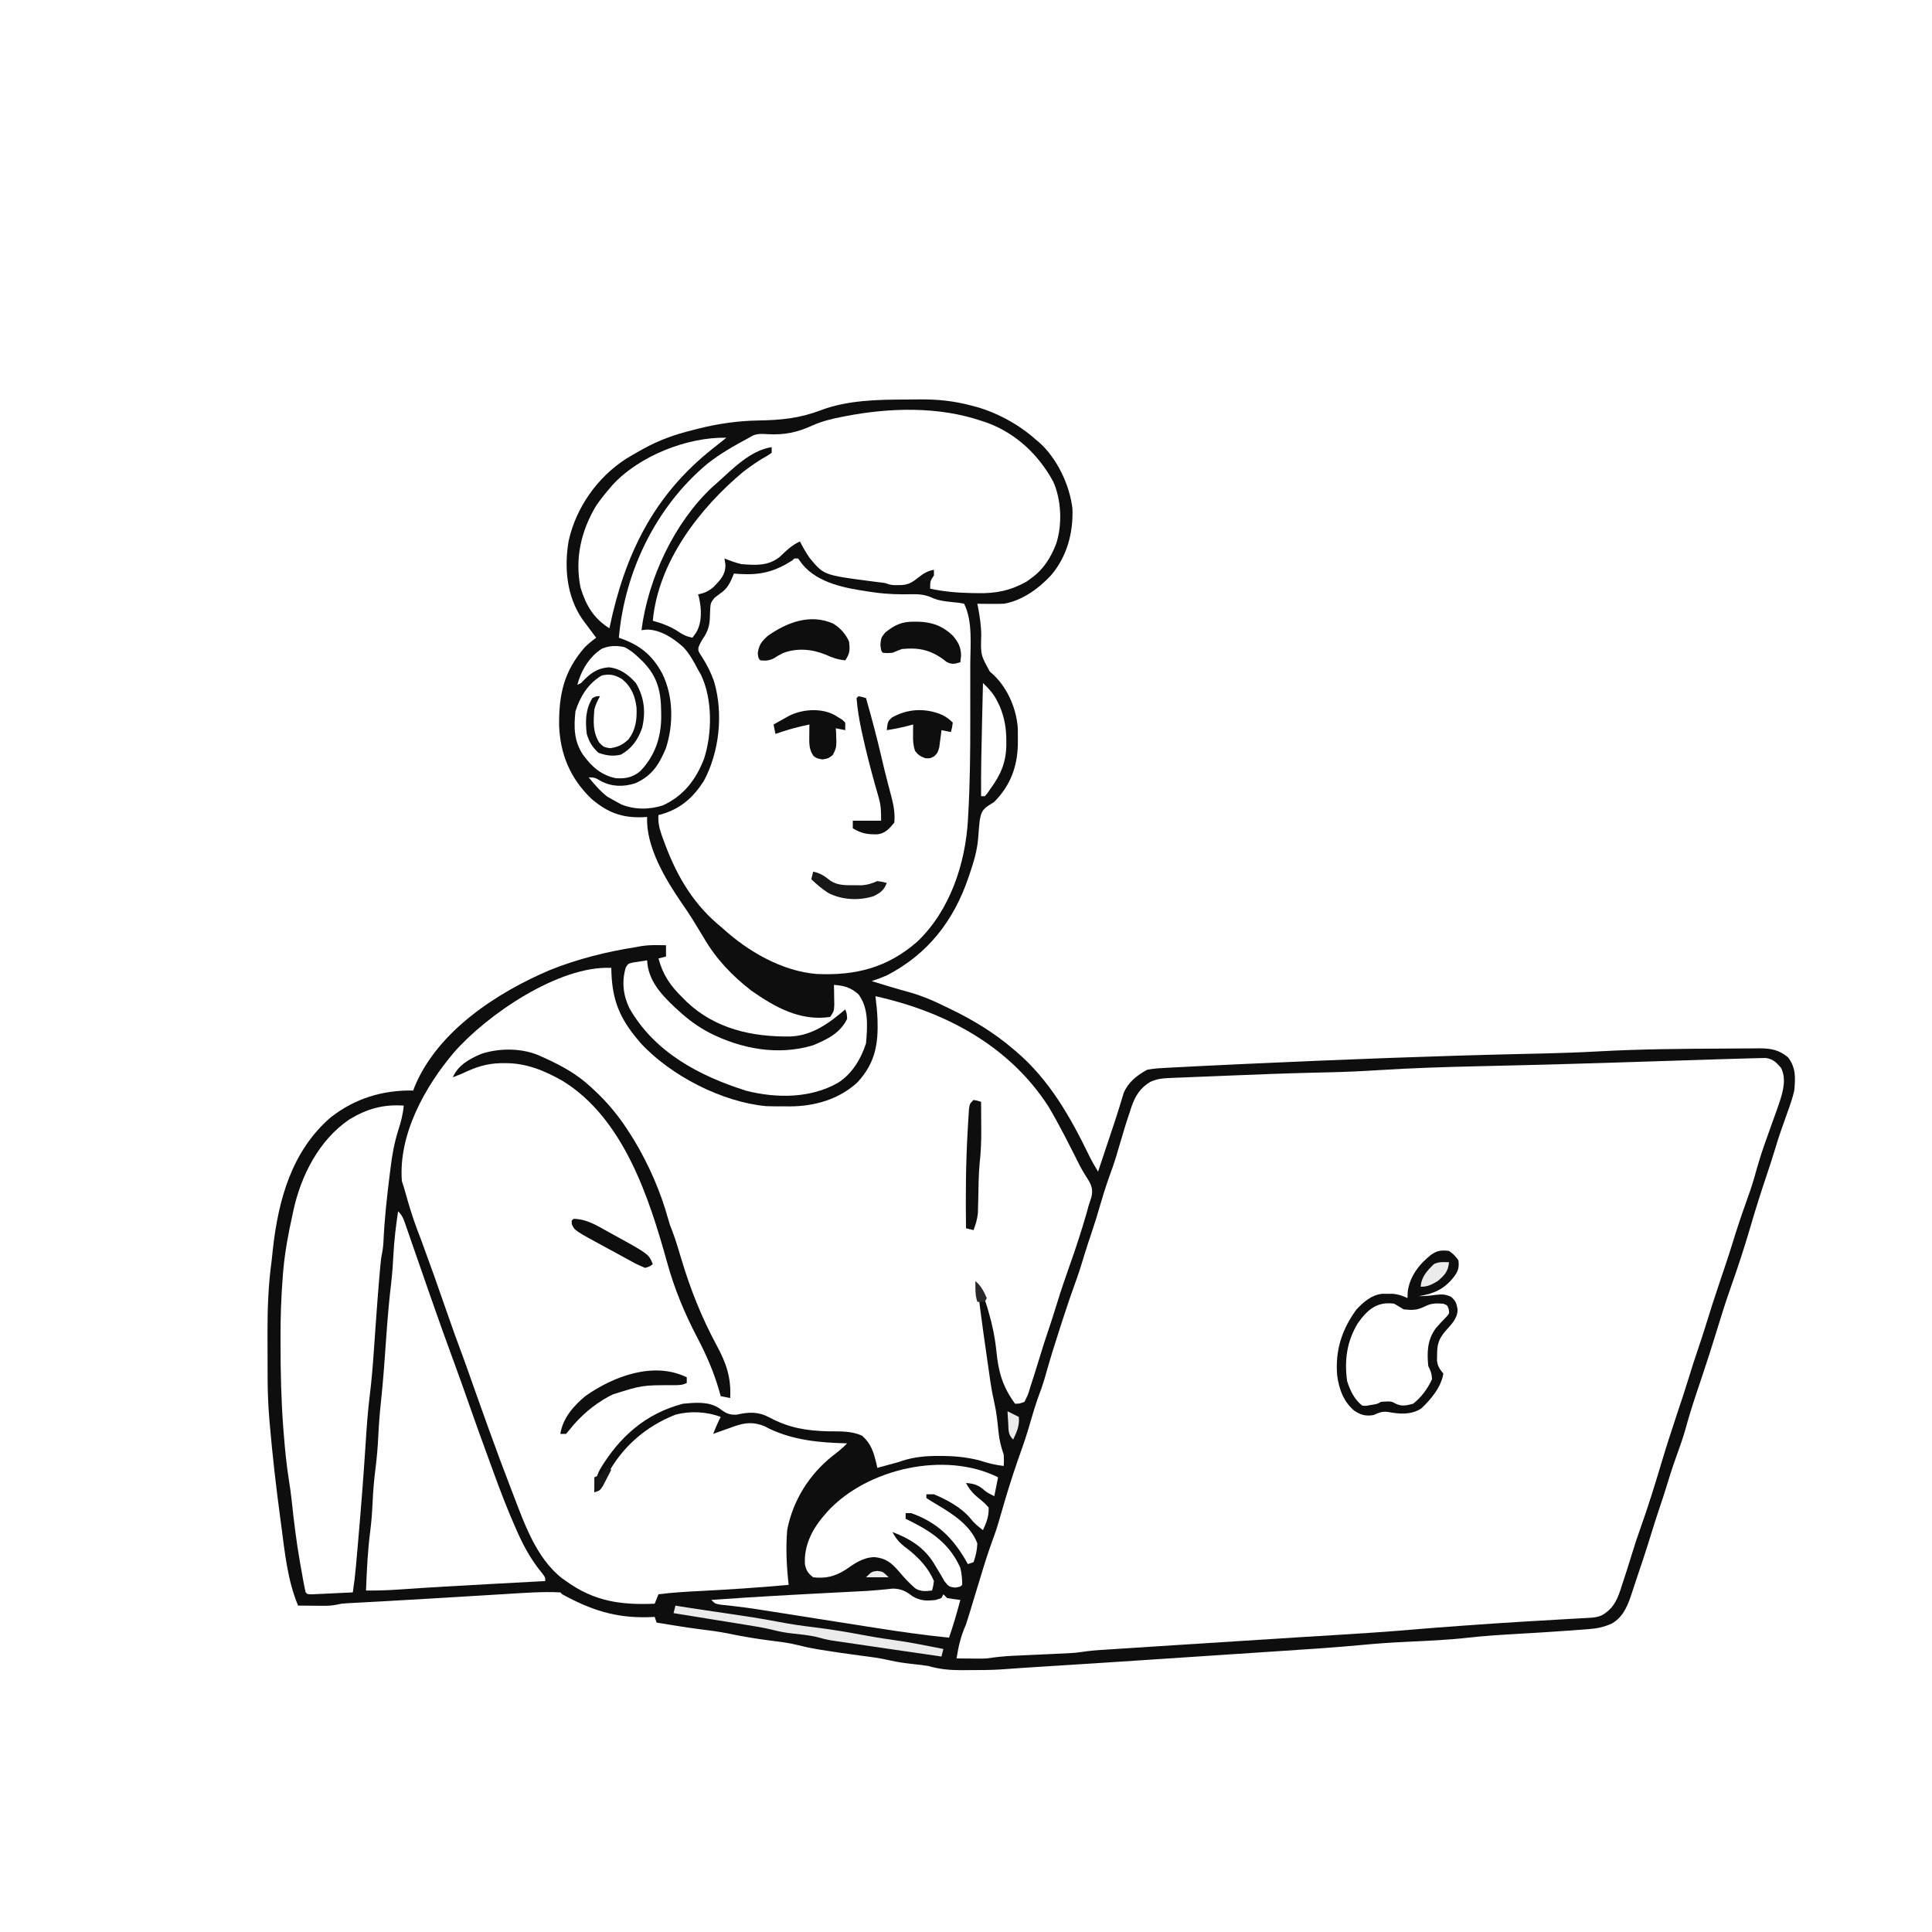 <svg version="1.1" xmlns="http://www.w3.org/2000/svg" width="1024" height="1024">
<rect width="100%" height="100%" fill="#808080" stroke="none"/>
<path d="M0 0 C337.92 0 675.84 0 1024 0 C1024 337.92 1024 675.84 1024 1024 C686.08 1024 348.16 1024 0 1024 C0 686.08 0 348.16 0 0 Z " fill="#FEFEFE" transform="translate(0,0)"/>
<path d="M0 0 C2.365 -0.01 4.73 -0.041 7.095 -0.072 C16.706 -0.138 25.302 0.739 34.634 3.24 C35.439 3.453 36.244 3.666 37.074 3.885 C48.393 7.062 59.938 13.414 68.634 21.24 C69.232 21.735 69.83 22.23 70.446 22.74 C79.906 31.186 86.607 45.342 88.044 57.795 C88.562 70.569 85.113 83.406 76.634 93.24 C70.157 100.207 61.238 106.666 51.634 108.24 C49.218 108.309 46.8 108.325 44.384 108.303 C43.121 108.294 41.857 108.285 40.556 108.275 C39.109 108.258 39.109 108.258 37.634 108.24 C37.767 108.886 37.899 109.532 38.036 110.197 C38.962 115.139 39.687 119.919 39.708 124.951 C39.398 135.393 39.398 135.393 44.259 144.178 C44.977 144.826 45.695 145.475 46.435 146.143 C53.841 153.207 58.518 164.313 59.103 174.475 C59.137 176.313 59.146 178.152 59.134 179.99 C59.128 180.956 59.122 181.922 59.116 182.917 C58.82 194.82 55.103 204.609 46.634 213.24 C45.367 214.059 44.096 214.872 42.821 215.678 C39.896 218.012 39.614 219.342 38.892 223.119 C38.548 226.266 38.317 229.42 38.075 232.576 C37.546 239.093 35.734 245.069 33.634 251.24 C33.417 251.887 33.2 252.534 32.977 253.201 C25.18 276.214 11.463 293.946 -10.366 305.24 C-13.017 306.391 -15.617 307.341 -18.366 308.24 C-11.683 310.327 -4.999 312.346 1.759 314.178 C8.064 315.976 13.77 318.331 19.634 321.24 C20.917 321.858 22.201 322.475 23.485 323.092 C35.512 328.922 46.44 335.528 56.634 344.24 C57.137 344.664 57.64 345.088 58.158 345.524 C75.8 360.52 86.952 380.227 96.942 400.85 C98.388 403.748 99.95 406.477 101.634 409.24 C101.911 408.41 102.187 407.58 102.472 406.724 C104.195 401.557 105.917 396.39 107.64 391.223 C107.965 390.245 107.965 390.245 108.297 389.248 C108.739 387.922 109.184 386.598 109.63 385.274 C110.769 381.886 111.87 378.493 112.906 375.073 C113.115 374.399 113.325 373.724 113.541 373.03 C114.117 371.173 114.678 369.311 115.239 367.449 C117.724 361.733 122.235 358.188 127.634 355.24 C130.444 354.739 132.923 354.455 135.747 354.334 C136.582 354.284 137.417 354.234 138.277 354.182 C141.166 354.016 144.056 353.878 146.946 353.74 C149.095 353.626 151.244 353.511 153.392 353.395 C160.672 353.014 167.954 352.677 175.236 352.349 C177.753 352.235 180.271 352.12 182.788 352.005 C230.986 349.804 279.187 347.926 327.424 346.836 C330.365 346.769 333.306 346.702 336.247 346.635 C336.943 346.619 337.639 346.603 338.356 346.587 C348.018 346.364 357.66 346.002 367.309 345.47 C389.253 344.265 411.286 344.116 433.257 344.009 C435.499 343.997 437.74 343.979 439.982 343.957 C443.137 343.927 446.291 343.917 449.446 343.912 C450.388 343.9 451.331 343.888 452.301 343.875 C458.275 343.895 462.572 344.684 467.313 348.643 C471.566 354.104 471.26 359.562 470.634 366.24 C469.69 370.343 468.338 374.231 466.884 378.178 C466.141 380.293 465.398 382.409 464.657 384.525 C464.302 385.521 463.948 386.516 463.582 387.542 C462.469 390.708 461.468 393.899 460.509 397.115 C458.979 402.191 457.322 407.216 455.634 412.24 C452.706 420.967 449.943 429.733 447.372 438.572 C444.187 449.454 440.66 460.177 436.881 470.868 C434.272 478.272 431.906 485.727 429.634 493.24 C428.726 496.181 427.807 499.117 426.884 502.053 C426.638 502.835 426.392 503.617 426.138 504.423 C423.674 512.204 421.062 519.935 418.459 527.671 C416.33 534.039 414.406 540.415 412.626 546.889 C411.215 551.656 409.529 556.314 407.846 560.991 C405.949 566.284 404.248 571.613 402.63 576.998 C401.523 580.599 400.337 584.171 399.134 587.74 C397.611 592.263 396.14 596.796 394.759 601.365 C392.169 609.885 389.309 618.317 386.464 626.755 C385.911 628.411 385.366 630.07 384.831 631.731 C382.641 638.49 380.464 644.872 374.071 648.678 C369.847 650.598 366.32 651.352 361.716 651.705 C360.725 651.782 359.735 651.858 358.714 651.938 C357.636 652.017 356.557 652.096 355.446 652.178 C353.747 652.306 353.747 652.306 352.014 652.438 C341.882 653.187 331.742 653.779 321.599 654.365 C313.673 654.826 305.775 655.349 297.884 656.24 C286.86 657.481 275.781 657.935 264.705 658.455 C256.763 658.839 248.862 659.377 240.947 660.145 C227.381 661.414 213.791 662.301 200.197 663.195 C196.572 663.433 192.948 663.675 189.323 663.916 C183.233 664.322 177.144 664.725 171.054 665.126 C163.345 665.635 155.636 666.147 147.928 666.659 C141.175 667.108 134.423 667.556 127.67 668.004 C126.252 668.098 124.833 668.192 123.414 668.286 C106.485 669.409 89.554 670.508 72.619 671.548 C65.265 672.002 57.915 672.497 50.567 673.04 C44.798 673.434 39.04 673.425 33.259 673.428 C32.054 673.44 30.848 673.452 29.606 673.465 C23.192 673.475 17.782 673.013 11.634 671.24 C8.993 670.81 6.359 670.533 3.696 670.24 C-0.525 669.774 -4.583 669.232 -8.718 668.268 C-13.71 667.112 -18.724 666.448 -23.804 665.803 C-30.967 664.858 -38.113 663.857 -45.241 662.678 C-45.947 662.563 -46.653 662.448 -47.38 662.33 C-50.718 661.768 -53.931 661.094 -57.214 660.24 C-62.061 658.99 -66.968 658.418 -71.929 657.803 C-79.668 656.8 -87.241 655.535 -94.878 653.924 C-99.658 652.987 -104.46 652.385 -109.292 651.779 C-117.01 650.791 -124.686 649.48 -132.366 648.24 C-132.696 647.25 -133.026 646.26 -133.366 645.24 C-134.575 645.287 -135.784 645.333 -137.03 645.381 C-154.25 645.847 -167.394 641.47 -182.366 633.24 C-182.696 632.91 -183.026 632.58 -183.366 632.24 C-192.657 631.756 -202.008 632.47 -211.28 633.045 C-212.692 633.13 -214.105 633.214 -215.517 633.298 C-219.244 633.52 -222.97 633.747 -226.697 633.975 C-230.541 634.21 -234.385 634.44 -238.23 634.671 C-239.762 634.763 -241.294 634.855 -242.826 634.947 C-243.579 634.992 -244.332 635.038 -245.107 635.084 C-247.367 635.22 -249.627 635.357 -251.888 635.493 C-260.073 635.987 -268.26 636.468 -276.448 636.916 C-277.708 636.985 -277.708 636.985 -278.993 637.056 C-281.966 637.219 -284.94 637.382 -287.914 637.538 C-289.814 637.638 -291.713 637.742 -293.612 637.846 C-294.62 637.899 -295.627 637.952 -296.665 638.007 C-299.361 638.189 -299.361 638.189 -301.949 638.759 C-304.305 639.228 -306.396 639.355 -308.792 639.338 C-309.588 639.335 -310.384 639.331 -311.204 639.328 C-312.021 639.32 -312.837 639.311 -313.679 639.303 C-314.515 639.298 -315.351 639.294 -316.212 639.289 C-318.263 639.277 -320.315 639.259 -322.366 639.24 C-328.071 625.658 -329.434 610.726 -331.366 596.24 C-331.496 595.277 -331.626 594.315 -331.76 593.323 C-334.008 576.66 -335.927 559.993 -337.366 543.24 C-337.454 542.249 -337.542 541.257 -337.632 540.236 C-338.27 532.596 -338.526 525.019 -338.534 517.354 C-338.538 516.172 -338.541 514.99 -338.544 513.772 C-338.549 511.289 -338.552 508.806 -338.552 506.323 C-338.554 502.579 -338.572 498.837 -338.591 495.094 C-338.622 481.978 -338.165 469.23 -336.366 456.24 C-336.146 454.224 -335.932 452.207 -335.726 450.189 C-332.801 424.034 -325.713 398.314 -305.116 380.49 C-292.249 370.431 -277.59 365.956 -261.366 366.24 C-260.95 365.146 -260.95 365.146 -260.526 364.029 C-248.341 334.734 -216.904 314.237 -188.718 302.311 C-174.161 296.483 -158.835 292.663 -143.366 290.24 C-142.345 290.053 -141.324 289.866 -140.272 289.674 C-137.458 289.254 -134.833 289.139 -131.991 289.178 C-130.68 289.191 -130.68 289.191 -129.343 289.205 C-128.364 289.222 -128.364 289.222 -127.366 289.24 C-127.366 291.22 -127.366 293.2 -127.366 295.24 C-128.686 295.57 -130.006 295.9 -131.366 296.24 C-128.935 305.182 -124.97 310.824 -118.366 317.24 C-117.749 317.867 -117.131 318.493 -116.495 319.139 C-101.314 333.569 -81.707 337.898 -61.347 337.592 C-49.763 337.072 -40.879 330.537 -32.366 323.24 C-31.554 325.303 -31.554 325.303 -31.366 328.24 C-35.002 335.791 -41.839 339.098 -49.366 342.24 C-68.059 347.914 -87.719 344.16 -104.725 335.441 C-110.501 332.327 -115.536 328.694 -120.366 324.24 C-121.662 323.065 -121.662 323.065 -122.983 321.865 C-130.239 314.975 -136.914 307.64 -137.366 297.24 C-138.994 297.469 -140.619 297.724 -142.241 297.99 C-143.146 298.129 -144.051 298.269 -144.983 298.412 C-147.449 299.022 -147.449 299.022 -148.655 300.943 C-150.91 308.227 -150.109 315.616 -146.866 322.428 C-133.565 345.967 -109.568 358.623 -84.569 366.443 C-68.628 370.409 -50.849 370.403 -36.366 362.24 C-28.937 357.69 -23.961 349.452 -21.366 341.24 C-20.612 332.506 -19.804 322.593 -25.366 315.24 C-29.481 311.583 -32.928 310.675 -38.366 310.24 C-38.343 311.216 -38.32 312.192 -38.296 313.197 C-38.278 314.47 -38.26 315.742 -38.241 317.053 C-38.218 318.317 -38.195 319.582 -38.171 320.885 C-38.366 324.24 -38.366 324.24 -40.366 327.24 C-56.147 329.623 -69.59 322.089 -82.093 313.33 C-92.407 305.357 -100.823 296.513 -107.366 285.24 C-108.631 283.153 -109.902 281.07 -111.179 278.99 C-111.844 277.9 -112.509 276.809 -113.194 275.686 C-115.084 272.641 -117.099 269.695 -119.136 266.747 C-127.685 254.305 -138.147 236.781 -137.366 221.24 C-138.116 221.287 -138.867 221.333 -139.64 221.381 C-150.877 221.777 -158.437 218.849 -166.983 211.549 C-178.197 200.684 -183.492 187.938 -184.026 172.547 C-184.157 156.175 -181.434 143.883 -170.366 131.24 C-168.434 129.37 -166.548 127.822 -164.366 126.24 C-164.741 125.756 -165.116 125.271 -165.503 124.771 C-167.151 122.613 -168.764 120.433 -170.366 118.24 C-170.819 117.628 -171.271 117.016 -171.737 116.385 C-180.016 104.289 -181.379 89.181 -178.987 74.989 C-175.106 57.322 -163.742 41.2 -148.554 31.428 C-146.188 29.975 -143.79 28.593 -141.366 27.24 C-140.784 26.912 -140.203 26.583 -139.603 26.244 C-131.159 21.547 -122.73 18.525 -113.366 16.24 C-111.779 15.826 -111.779 15.826 -110.159 15.404 C-99.698 12.799 -89.194 11.282 -78.421 11.107 C-66.533 10.907 -56.642 9.981 -45.519 5.736 C-31.149 0.295 -15.171 0.037 0 0 Z " fill="#0E0E0F" transform="translate(480.366,211.76)"/>
<path d="M0 0 C1.072 -0.022 2.143 -0.043 3.247 -0.066 C4.14 -0.088 5.034 -0.11 5.954 -0.133 C9.938 0.306 11.65 2.171 14.247 5.119 C17.09 10.804 15.366 17.334 13.506 23.087 C12.215 26.865 10.865 30.619 9.497 34.369 C8.413 37.393 7.337 40.42 6.263 43.447 C6 44.186 5.736 44.925 5.465 45.686 C3.46 51.364 1.772 57.099 0.168 62.903 C-1.264 67.904 -2.999 72.786 -4.753 77.682 C-7.235 84.64 -9.543 91.62 -11.69 98.689 C-13.803 105.511 -16.118 112.268 -18.398 119.035 C-20.986 126.723 -23.488 134.429 -25.85 142.19 C-27.082 146.19 -28.408 150.155 -29.753 154.119 C-31.443 159.143 -33.098 164.169 -34.628 169.244 C-36.546 175.578 -38.649 181.846 -40.753 188.119 C-43.804 197.229 -46.738 206.357 -49.481 215.565 C-52.861 226.89 -56.368 238.129 -60.338 249.262 C-61.913 253.689 -63.406 258.116 -64.753 262.619 C-66.481 268.315 -68.298 273.976 -70.19 279.619 C-70.467 280.481 -70.743 281.343 -71.028 282.231 C-72.99 287.991 -75.178 292.048 -80.648 295.218 C-82.878 296.173 -84.534 296.44 -86.947 296.574 C-88.187 296.65 -88.187 296.65 -89.452 296.727 C-90.796 296.795 -90.796 296.795 -92.167 296.865 C-93.113 296.921 -94.059 296.977 -95.033 297.034 C-97.079 297.153 -99.124 297.269 -101.169 297.381 C-106.617 297.68 -112.064 298.008 -117.51 298.33 C-118.62 298.395 -119.73 298.46 -120.873 298.527 C-131.672 299.162 -142.463 299.904 -153.253 300.682 C-154.07 300.74 -154.887 300.798 -155.73 300.858 C-164.24 301.463 -172.745 302.112 -181.246 302.843 C-194.376 303.969 -207.513 304.843 -220.667 305.637 C-227.533 306.053 -234.399 306.479 -241.264 306.904 C-242.007 306.95 -242.749 306.996 -243.514 307.044 C-263.697 308.294 -283.876 309.593 -304.056 310.901 C-308.222 311.172 -312.389 311.44 -316.556 311.708 C-321.506 312.026 -326.457 312.346 -331.408 312.669 C-333.246 312.788 -335.085 312.907 -336.923 313.024 C-339.458 313.186 -341.993 313.352 -344.528 313.518 C-345.63 313.588 -345.63 313.588 -346.755 313.659 C-351.127 313.95 -355.419 314.481 -359.753 315.119 C-361.203 315.238 -362.655 315.335 -364.108 315.401 C-365.275 315.456 -365.275 315.456 -366.465 315.512 C-367.69 315.565 -367.69 315.565 -368.94 315.619 C-369.801 315.66 -370.663 315.701 -371.55 315.742 C-375.206 315.915 -378.863 316.079 -382.519 316.244 C-385.201 316.367 -387.883 316.493 -390.565 316.619 C-391.79 316.672 -391.79 316.672 -393.04 316.727 C-397.669 316.945 -402.164 317.436 -406.753 318.119 C-408.146 318.189 -409.541 318.229 -410.936 318.217 C-411.636 318.214 -412.335 318.211 -413.055 318.207 C-413.76 318.199 -414.464 318.19 -415.19 318.182 C-415.922 318.177 -416.653 318.173 -417.407 318.168 C-419.189 318.157 -420.971 318.139 -422.753 318.119 C-421.758 311.65 -420.442 306.118 -417.753 300.119 C-417.113 298.158 -416.498 296.188 -415.901 294.213 C-415.55 293.056 -415.198 291.9 -414.836 290.708 C-414.479 289.524 -414.121 288.339 -413.753 287.119 C-412.422 282.744 -411.087 278.369 -409.753 273.994 C-409.423 272.905 -409.093 271.816 -408.753 270.694 C-406.888 264.599 -404.868 258.602 -402.655 252.625 C-401.386 249.102 -400.334 245.534 -399.315 241.932 C-398.889 240.459 -398.462 238.986 -398.034 237.514 C-397.821 236.781 -397.609 236.049 -397.389 235.294 C-394.552 225.605 -391.409 216.055 -387.988 206.558 C-385.935 200.792 -384.191 194.963 -382.509 189.079 C-381.133 184.3 -379.533 179.659 -377.772 175.007 C-376.693 171.95 -375.806 168.88 -374.94 165.756 C-372.93 158.649 -370.732 151.612 -368.453 144.588 C-367.816 142.621 -367.183 140.654 -366.551 138.686 C-364.125 131.16 -361.571 123.697 -358.864 116.266 C-357.369 112.033 -356.074 107.749 -354.78 103.451 C-353.686 99.902 -352.508 96.387 -351.315 92.869 C-349.486 87.469 -347.828 82.037 -346.253 76.557 C-344.414 70.169 -342.289 63.944 -339.999 57.701 C-338.631 53.769 -337.459 49.808 -336.315 45.807 C-334.581 39.807 -332.757 33.847 -330.753 27.932 C-330.528 27.237 -330.303 26.543 -330.071 25.827 C-328.052 20.002 -325.452 15.704 -319.975 12.488 C-316.593 11.051 -314.162 10.669 -310.508 10.519 C-309.285 10.463 -308.063 10.406 -306.803 10.348 C-305.486 10.301 -304.168 10.254 -302.811 10.205 C-301.418 10.146 -300.025 10.086 -298.633 10.024 C-294.92 9.864 -291.206 9.722 -287.492 9.582 C-284.414 9.465 -281.337 9.336 -278.26 9.208 C-263.544 8.595 -248.827 8.034 -234.103 7.674 C-233.013 7.647 -233.013 7.647 -231.901 7.62 C-229.8 7.57 -227.698 7.524 -225.597 7.48 C-216.559 7.278 -207.556 6.857 -198.534 6.285 C-181.607 5.225 -164.692 4.66 -147.738 4.285 C-139.512 4.103 -131.287 3.897 -123.061 3.694 C-121.754 3.661 -121.754 3.661 -120.421 3.629 C-105.146 3.252 -89.873 2.803 -74.6 2.326 C-73.5 2.292 -72.4 2.258 -71.267 2.222 C-60.355 1.881 -49.444 1.535 -38.533 1.185 C-34.462 1.055 -30.391 0.926 -26.32 0.797 C-23.525 0.708 -20.73 0.617 -17.935 0.526 C-13.903 0.396 -9.871 0.278 -5.838 0.175 C-3.892 0.123 -1.946 0.062 0 0 Z " fill="#FEFEFE" transform="translate(929.753,560.881)"/>
<path d="M0 0 C0.026 0.955 0.052 1.91 0.078 2.895 C0.715 17.414 4.518 26.69 14 38 C14.799 38.953 14.799 38.953 15.613 39.926 C31.531 57.16 58.767 71.153 82.126 73.285 C85.277 73.399 88.41 73.41 91.562 73.375 C92.609 73.387 93.655 73.398 94.732 73.41 C107.723 73.362 120.668 69.684 130.406 60.727 C139.899 50.442 141.572 40.497 141.096 27.013 C140.904 22.979 140.509 19.005 140 15 C176.836 23.18 210.84 41.09 231.75 73.562 C237.807 83.732 243.063 94.408 248.396 104.971 C249.828 107.675 251.402 110.192 253.051 112.766 C254.868 116.001 255.239 117.863 254.473 121.504 C254.009 123.011 253.518 124.51 253 126 C252.598 127.445 252.201 128.892 251.809 130.34 C251.357 131.874 250.899 133.406 250.438 134.938 C250.185 135.779 249.933 136.62 249.672 137.487 C247.09 145.944 244.194 154.29 241.248 162.627 C238.977 169.069 236.876 175.541 234.893 182.078 C233.824 185.576 232.676 189.037 231.5 192.5 C229.946 197.104 228.461 201.721 227.062 206.375 C226.379 208.585 225.691 210.793 225 213 C224.777 213.727 224.554 214.453 224.324 215.202 C223.592 217.559 222.83 219.905 222.062 222.25 C221.834 223.002 221.605 223.754 221.369 224.529 C220.66 226.641 220.66 226.641 219 230 C216.309 230.984 216.309 230.984 214 231 C207.328 221.856 205.186 214.137 204.083 202.984 C203.348 195.899 202.001 189.274 200 182.438 C199.75 181.576 199.501 180.714 199.244 179.826 C197.874 175.304 196.27 171.168 194 167 C194.719 174.993 195.764 182.928 196.875 190.875 C197.052 192.147 197.229 193.419 197.412 194.729 C198.462 202.239 199.521 209.748 200.625 217.25 C200.736 218.016 200.846 218.781 200.96 219.57 C201.512 223.256 202.178 226.873 203.023 230.504 C204.19 235.591 204.709 240.682 205.211 245.869 C205.666 250.176 206.557 253.891 208 258 C208.125 261.375 208.125 261.375 208 264 C203.399 263.448 199.381 262.46 195 261 C187.998 259.244 181.267 258.645 174.062 258.688 C173.095 258.691 172.127 258.694 171.13 258.698 C164.308 258.802 158.432 259.682 152 262 C149.942 262.577 147.879 263.14 145.812 263.688 C144.891 263.939 143.969 264.19 143.02 264.449 C142.02 264.722 142.02 264.722 141 265 C140.841 264.276 140.683 263.551 140.52 262.805 C139.028 256.624 137.762 252.319 133 248 C127.23 245.302 121.173 245.715 114.938 245.625 C103.206 245.298 94.2 243.832 83.75 238.25 C77.804 235.108 72.881 235.343 66.438 236.812 C62.096 237.049 60.321 235.725 56.895 233.227 C51.454 229.704 44.19 230.411 38 231 C18.167 236.203 4.39 248.505 -5.938 265.688 C-8.154 269.807 -8.746 273.351 -9 278 C-5.943 275.192 -4.088 272.583 -2.25 268.875 C5.708 253.952 18.151 243.088 33.891 236.855 C41.62 234.729 50.508 235.146 58 238 C57.567 238.835 57.567 238.835 57.125 239.688 C55.959 242.085 54.979 244.521 54 247 C55.827 246.333 55.827 246.333 57.691 245.652 C59.315 245.08 60.939 244.508 62.562 243.938 C63.762 243.496 63.762 243.496 64.986 243.045 C70.996 240.96 75.443 240.5 81.492 243.051 C82.279 243.467 83.065 243.884 83.875 244.312 C96.925 250.455 110.759 251.667 125 252 C122.611 254.521 120.006 256.578 117.25 258.688 C104.843 268.609 96.384 282.08 93.25 297.75 C92.406 307.517 92.915 317.282 94 327 C78.141 328.476 62.282 329.49 46.378 330.302 C39.223 330.673 32.11 331.086 25 332 C24.34 333.65 23.68 335.3 23 337 C4.93 337.753 -9.063 335.781 -24 325 C-24.686 324.517 -25.372 324.033 -26.078 323.535 C-39.83 312.849 -46.213 294.18 -52.25 278.438 C-52.534 277.703 -52.819 276.968 -53.112 276.211 C-61.193 255.317 -68.639 234.182 -76.121 213.067 C-77.806 208.318 -79.52 203.583 -81.301 198.869 C-82.491 195.686 -83.616 192.48 -84.742 189.273 C-85.118 188.208 -85.118 188.208 -85.501 187.121 C-86.293 184.873 -87.084 182.624 -87.875 180.375 C-94.091 162.548 -94.091 162.548 -100.562 144.812 C-100.792 144.203 -101.021 143.593 -101.258 142.965 C-101.812 141.498 -102.37 140.032 -102.93 138.566 C-105.345 132.117 -107.326 125.604 -109.168 118.969 C-109.73 116.965 -110.342 114.974 -111 113 C-112.903 88.263 -98.721 62.84 -83.293 44.699 C-66.005 24.963 -27.84 -1.366 0 0 Z " fill="#FEFEFE" transform="translate(324,513)"/>
<path d="M0 0 C0.66 0 1.32 0 2 0 C2.743 1.011 3.485 2.021 4.25 3.062 C12.701 13.303 27.485 15.812 39.938 17.625 C40.85 17.759 41.762 17.893 42.702 18.031 C49.346 18.938 55.762 19.114 62.452 18.946 C66.828 18.877 69.985 19.299 73.891 21.207 C78.093 22.787 82.683 22.978 87.121 23.473 C88.546 23.734 88.546 23.734 90 24 C94.668 33.335 93.295 46.148 93.266 56.391 C93.267 58.064 93.269 59.738 93.271 61.411 C93.274 64.914 93.27 68.417 93.261 71.92 C93.25 76.302 93.256 80.684 93.268 85.066 C93.306 102.172 93.133 119.243 92.148 136.324 C92.112 136.995 92.076 137.667 92.039 138.358 C90.74 161.709 82.512 186.584 65.184 203.094 C49.267 216.989 32.451 221.16 11.85 220.225 C-6.499 218.776 -24.706 208.182 -38 196 C-39.381 194.83 -39.381 194.83 -40.789 193.637 C-55.002 181.362 -63.229 166.227 -69.5 148.812 C-69.755 148.106 -70.011 147.399 -70.274 146.671 C-71.529 143.011 -72.301 139.876 -72 136 C-71.443 135.853 -70.886 135.706 -70.312 135.555 C-60.238 132.594 -53.648 126.789 -48 118 C-39.655 102.503 -37.532 82.179 -42.54 65.158 C-44.158 60.545 -46.225 56.41 -48.875 52.312 C-51 49 -51 49 -50.789 47.039 C-49.929 44.816 -48.813 43.051 -47.5 41.062 C-45.129 37.022 -44.747 34.036 -44.688 29.375 C-44.472 23.59 -44.472 23.59 -42.312 20.895 C-40.91 19.768 -39.476 18.679 -38.012 17.633 C-34.753 14.988 -33.608 11.819 -32 8 C-30.935 8.081 -29.87 8.162 -28.773 8.246 C-17.668 8.823 -10.447 7.005 -1 1 C-0.67 0.67 -0.34 0.34 0 0 Z " fill="#FEFEFE" transform="translate(421,296)"/>
<path d="M0 0 C1.185 0.396 2.369 0.791 3.59 1.199 C18.813 6.977 30.549 18.123 38.254 32.309 C42.585 41.982 43.107 55.136 39.789 65.227 C36.867 72.717 33.057 78.862 26.438 83.562 C25.673 84.121 24.909 84.679 24.121 85.254 C15.577 90.034 7.852 91.626 -1.875 91.375 C-2.919 91.362 -3.963 91.349 -5.039 91.336 C-12.493 91.188 -19.702 90.596 -27 89 C-27 85 -27 85 -25 82 C-25 81.01 -25 80.02 -25 79 C-28.401 79.61 -30.43 80.869 -33.125 83 C-36.781 85.869 -38.739 87.14 -43.438 87.125 C-44.611 87.129 -44.611 87.129 -45.809 87.133 C-48 87 -48 87 -51 86 C-53.289 85.685 -55.581 85.397 -57.875 85.125 C-83.37 81.825 -83.37 81.825 -90.914 72.68 C-92.819 69.872 -94.484 67.032 -96 64 C-100.336 65.888 -103.284 68.909 -106.684 72.125 C-112.761 77.044 -119.516 76.608 -127 76 C-130.188 75.243 -132.953 74.239 -136 73 C-135.835 74.134 -135.67 75.269 -135.5 76.438 C-135.481 81.717 -138.287 84.492 -141.82 88.145 C-144.398 90.338 -146.662 91.416 -150 92 C-149.841 92.54 -149.683 93.08 -149.52 93.637 C-148.17 99.775 -147.783 106.691 -151 112.25 C-151.66 113.158 -152.32 114.065 -153 115 C-156.067 114.391 -158.126 113.397 -160.688 111.625 C-164.899 108.889 -169.191 107.369 -174 106 C-171.109 74.801 -149.314 46.445 -126 27 C-121.89 23.893 -117.75 20.943 -113.211 18.496 C-112.481 18.002 -111.752 17.509 -111 17 C-111 16.01 -111 15.02 -111 14 C-122.292 15.653 -131.761 25.622 -140 33 C-140.793 33.696 -141.586 34.392 -142.402 35.109 C-162.675 54.025 -176.484 83.705 -180 111 C-179.051 110.897 -178.103 110.794 -177.125 110.688 C-169.864 110.702 -162.777 115.426 -157.586 120.227 C-154.39 123.8 -152.178 127.751 -150 132 C-149.51 132.853 -149.02 133.707 -148.516 134.586 C-142.288 147.356 -142.491 165.839 -146.852 179.189 C-151.123 190.231 -157.715 198.909 -168.688 203.875 C-175.813 206.218 -184.03 206.202 -190.938 203.25 C-192.308 202.531 -193.665 201.783 -195 201 C-196.031 200.423 -197.062 199.845 -198.125 199.25 C-201.947 196.259 -204.93 192.742 -208 189 C-204.786 189 -204.125 189.398 -201.5 191 C-195.537 194.047 -189.644 194.138 -183.285 192.152 C-174.534 188.27 -170.761 182.37 -167.125 173.75 C-162.932 161.129 -163.037 146.018 -169 134 C-174.489 123.829 -181.155 118.709 -192 115 C-188.872 79.891 -172.41 45.72 -145.227 22.92 C-138.376 17.464 -130.702 13.133 -123 9 C-122.343 8.629 -121.686 8.257 -121.009 7.874 C-118.318 6.703 -115.895 6.979 -113.01 7.13 C-104.011 7.596 -97.563 6.208 -89.422 2.523 C-84.38 0.279 -79.407 -0.961 -74 -2 C-73.324 -2.135 -72.648 -2.271 -71.952 -2.41 C-48.518 -6.944 -22.792 -7.673 0 0 Z " fill="#FEFEFE" transform="translate(520,223)"/>
<path d="M0 0 C-0.43 4.623 -1.497 8.706 -2.938 13.125 C-5.005 19.721 -6.17 26.154 -7 33 C-7.117 33.936 -7.235 34.872 -7.355 35.836 C-8.885 48.113 -10.268 60.343 -10.789 72.707 C-10.974 75.598 -11.428 78.171 -12 81 C-12.36 84.077 -12.615 87.163 -12.875 90.25 C-13 91.697 -13 91.697 -13.127 93.172 C-13.712 100.124 -14.229 107.08 -14.727 114.039 C-14.79 114.926 -14.854 115.813 -14.919 116.726 C-15.238 121.181 -15.553 125.636 -15.859 130.091 C-16.408 137.929 -17.033 145.73 -18.008 153.527 C-19.066 162.012 -19.66 170.505 -20.205 179.036 C-21.303 196.126 -22.635 213.19 -24.125 230.25 C-24.211 231.246 -24.298 232.241 -24.386 233.267 C-24.633 236.1 -24.882 238.933 -25.133 241.766 C-25.206 242.599 -25.278 243.433 -25.353 244.292 C-25.767 248.888 -26.304 253.437 -27 258 C-30.979 258.196 -34.958 258.38 -38.938 258.562 C-40.074 258.619 -41.21 258.675 -42.381 258.732 C-43.46 258.781 -44.54 258.829 -45.652 258.879 C-46.653 258.926 -47.653 258.973 -48.683 259.022 C-51 259 -51 259 -52 258 C-52.95 253.887 -53.635 249.717 -54.375 245.562 C-54.599 244.309 -54.823 243.056 -55.054 241.765 C-56.89 231.208 -58.211 220.629 -59.324 209.973 C-59.757 205.897 -60.322 201.869 -60.98 197.824 C-62.237 189.83 -62.984 181.812 -63.625 173.75 C-63.69 172.93 -63.756 172.11 -63.823 171.265 C-64.971 156.367 -65.301 141.502 -65.312 126.562 C-65.316 125.561 -65.319 124.559 -65.323 123.527 C-65.345 112.385 -65.004 101.326 -64.098 90.219 C-63.98 88.777 -63.98 88.777 -63.86 87.307 C-62.974 77.392 -61.159 67.708 -59 58 C-58.853 57.306 -58.707 56.612 -58.556 55.896 C-54.548 37.179 -44.943 18.229 -28.812 7.312 C-19.533 1.676 -10.843 -0.768 0 0 Z " fill="#FEFEFE" transform="translate(214,586)"/>
<path d="M0 0 C2.293 2.293 2.817 3.887 3.873 6.936 C4.415 8.489 4.415 8.489 4.969 10.074 C5.358 11.206 5.748 12.338 6.148 13.504 C6.557 14.678 6.966 15.851 7.387 17.061 C8.265 19.583 9.141 22.105 10.014 24.629 C12.054 30.528 14.111 36.421 16.167 42.315 C16.621 43.617 17.075 44.919 17.529 46.221 C21.629 57.985 25.83 69.708 30.132 81.399 C32.582 88.062 34.967 94.744 37.301 101.449 C40.87 111.69 44.553 121.886 48.297 132.063 C49.015 134.02 49.73 135.978 50.442 137.937 C54.261 148.441 58.223 158.834 62.801 169.035 C63.165 169.846 63.529 170.658 63.904 171.494 C67.233 178.764 71.087 185.476 76.199 191.66 C78 194 78 194 78 196 C77.38 196.033 76.76 196.066 76.121 196.1 C68.226 196.523 60.332 196.948 52.438 197.375 C51.182 197.443 49.927 197.511 48.634 197.58 C32.758 198.44 16.886 199.324 1.025 200.441 C-5.003 200.856 -10.958 201.083 -17 201 C-16.605 190.358 -16.107 179.81 -14.731 169.246 C-14.088 164.167 -13.737 159.114 -13.5 154 C-13.227 148.125 -12.747 142.334 -12 136.5 C-11.264 130.729 -10.775 124.999 -10.5 119.188 C-10.214 113.223 -9.767 107.311 -9.125 101.375 C-7.817 89.207 -7.002 76.997 -6.141 64.791 C-5.503 55.886 -4.746 47.017 -3.679 38.152 C-3.092 33.21 -2.74 28.283 -2.5 23.312 C-2.1 15.465 -1.165 7.771 0 0 Z " fill="#FEFEFE" transform="translate(211,642)"/>
<path d="M0 0 C-0.66 3.3 -1.32 6.6 -2 10 C-6 8 -6 8 -8.375 5.938 C-11.331 3.756 -13.385 3.336 -17 3 C-14.917 6.909 -12.747 9.191 -9.25 11.875 C-6.84 13.949 -6.84 13.949 -5 16 C-4.771 20.499 -6.151 23.931 -8 28 C-10.639 26.021 -12.834 24.219 -14.836 21.582 C-19.546 15.963 -27.269 11.791 -34 9 C-35.32 9 -36.64 9 -38 9 C-38 9.66 -38 10.32 -38 11 C-36.044 12.297 -34.032 13.512 -32 14.688 C-23.696 19.65 -14.594 25.558 -11 35 C-11.099 38.551 -11.84 41.653 -13 45 C-14.485 45.495 -14.485 45.495 -16 46 C-16.364 45.359 -16.727 44.719 -17.102 44.059 C-24.167 31.902 -32.445 23.801 -46 19 C-46.99 19 -47.98 19 -49 19 C-49 19.99 -49 20.98 -49 22 C-48.01 22.485 -47.02 22.969 -46 23.469 C-34.417 29.286 -25.435 35.733 -20 48 C-19.245 51.142 -19.052 53.737 -19 57 C-20 58 -20 58 -22.781 58.473 C-26 58 -26 58 -28.344 55.184 C-29.082 53.946 -29.8 52.697 -30.5 51.438 C-31.279 50.143 -32.062 48.85 -32.848 47.559 C-33.405 46.628 -33.405 46.628 -33.973 45.679 C-39.186 37.155 -46.764 32.507 -56 29 C-53.92 32.916 -51.823 35.154 -48.25 37.75 C-42.285 42.354 -36.925 47.933 -34 55 C-34.375 57.75 -34.375 57.75 -35 60 C-38.247 60.398 -40.882 60.664 -43.777 58.945 C-47.067 56.185 -49.841 53.073 -52.625 49.812 C-56.531 45.302 -59.428 42.909 -65.5 42.312 C-71.681 42.451 -76.003 45.674 -80.922 49.055 C-86.547 52.61 -91.472 53.737 -98 53 C-100.686 50.918 -101.73 49.405 -102.375 46.051 C-102.946 36.111 -98.429 27.269 -92 20 C-91.437 19.344 -90.873 18.688 -90.293 18.012 C-69.404 -4.636 -28.166 -14.083 0 0 Z " fill="#FEFEFE" transform="translate(529,783)"/>
<path d="M0 0 C2.875 2.188 2.875 2.188 5 5 C5.484 8.951 4.79 10.948 2.375 14.062 C-2.808 20.477 -8.062 22.659 -16 24 C-12.853 24 -10.148 23.755 -7.062 23.312 C-3.588 22.944 -2.225 22.904 1.062 24.312 C3.611 26.532 3.935 27.656 4.562 31 C4.552 35.994 1.08 39.1 -2.055 42.668 C-5.509 46.809 -6.292 49.593 -6.312 55 C-6.329 56.031 -6.346 57.062 -6.363 58.125 C-5.956 61.349 -5.01 62.533 -3 65 C-4.006 72.043 -9.674 78.832 -14.75 83.562 C-20.094 86.977 -26.21 86.537 -32.25 85.375 C-35.524 84.929 -37.002 85.726 -40 87 C-44.106 87.73 -46.609 86.974 -50.062 84.812 C-55.835 80.059 -58.287 73.313 -59.266 66.018 C-60.397 52.905 -56.813 41.597 -49 31 C-45.174 26.992 -41.058 23.31 -35.379 22.734 C-33.985 22.742 -33.985 22.742 -32.562 22.75 C-31.636 22.745 -30.709 22.74 -29.754 22.734 C-26.839 23.015 -24.651 23.788 -22 25 C-21.959 23.886 -21.918 22.773 -21.875 21.625 C-20.838 13.501 -15.776 7.036 -9.516 2.059 C-6.258 -0.217 -3.958 -0.466 0 0 Z " fill="#FEFEFE" transform="translate(768,663)"/>
<path d="M0 0 C-2.447 1.961 -4.896 3.918 -7.359 5.859 C-38.872 30.781 -53.968 62.366 -62 101 C-70.37 95.777 -74.461 88.813 -77.305 79.434 C-80.406 64.119 -77.031 49.325 -69 36 C-66.831 32.843 -64.498 29.901 -62 27 C-61.501 26.406 -61.002 25.811 -60.488 25.199 C-46.314 9.668 -20.833 -0.417 0 0 Z " fill="#FEFEFE" transform="translate(385,232)"/>
<path d="M0 0 C3.143 1.554 5.496 3.564 8 6 C8.63 6.603 9.261 7.207 9.91 7.828 C17.646 15.909 19.339 23.569 19.438 34.5 C19.448 35.378 19.458 36.256 19.469 37.161 C19.322 48.19 16.08 57.622 8.406 65.672 C4.414 69.024 0.715 69.771 -4.445 69.48 C-12.205 68.021 -17.526 63.258 -22 57 C-26.802 49.88 -26.904 42.419 -26 34 C-23.528 26.2 -19.225 19.16 -12 15 C-7.655 14.085 -5.025 14.686 -1.312 16.938 C3.608 20.905 5.59 25.787 6.379 31.969 C6.631 38.42 6.038 43.799 2 49 C-1.294 51.928 -3.273 52.887 -7.625 53.562 C-11 53 -11 53 -13.375 50.625 C-16.883 44.957 -16.468 39.569 -16 33 C-15.261 30.346 -14.35 28.419 -13 26 C-14.931 25.957 -14.931 25.957 -17 27 C-20.69 32.93 -20.816 39.166 -20 46 C-18.755 50.19 -17.034 53.055 -13.812 56 C-9.706 57.46 -6.289 57.972 -2 57 C3.895 53.762 7.243 48.954 9.375 42.672 C11.332 34.304 10.458 26.422 6 19 C2.044 14.566 -2.367 11.244 -8.375 10.688 C-15.04 11.262 -18.516 14.267 -23 19 C-23.66 19.33 -24.32 19.66 -25 20 C-23.077 12.5 -18.636 5.022 -11.98 0.82 C-7.953 -0.848 -4.231 -0.925 0 0 Z " fill="#FEFEFE" transform="translate(331,343)"/>
<path d="M0 0 C4.197 2.421 7.509 2.426 12.25 1.875 C13.24 1.545 14.23 1.215 15.25 0.875 C15.58 0.215 15.91 -0.445 16.25 -1.125 C17.24 -0.135 17.24 -0.135 18.25 0.875 C20.573 1.275 22.907 1.615 25.25 1.875 C23.471 8.627 21.528 15.275 19.25 21.875 C6.216 20.551 -6.695 18.74 -19.633 16.688 C-21.587 16.381 -23.54 16.075 -25.494 15.769 C-30.588 14.971 -35.681 14.168 -40.774 13.364 C-48.927 12.078 -57.082 10.795 -65.236 9.517 C-68.05 9.075 -70.864 8.63 -73.677 8.185 C-75.437 7.908 -77.197 7.631 -78.958 7.355 C-79.793 7.224 -80.628 7.093 -81.488 6.958 C-85.492 6.338 -89.492 5.77 -93.517 5.303 C-94.633 5.174 -94.633 5.174 -95.771 5.042 C-97.773 4.817 -99.776 4.606 -101.78 4.396 C-104.75 3.875 -104.75 3.875 -106.75 1.875 C-84.612 0.261 -62.455 -0.922 -40.289 -2.072 C-39.1 -2.134 -37.91 -2.196 -36.685 -2.26 C-34.455 -2.377 -32.225 -2.492 -29.994 -2.605 C-28.97 -2.659 -27.946 -2.713 -26.89 -2.768 C-25.89 -2.82 -24.891 -2.872 -23.86 -2.925 C-21.658 -3.067 -19.457 -3.249 -17.26 -3.46 C-16.113 -3.57 -14.965 -3.68 -13.783 -3.793 C-12.747 -3.903 -11.711 -4.012 -10.644 -4.126 C-6.139 -4.125 -3.521 -2.721 0 0 Z " fill="#FEFEFE" transform="translate(483.75,846.125)"/>
<path d="M0 0 C0.581 0.263 1.162 0.527 1.761 0.798 C10.726 4.874 18.722 9.261 26 16 C26.474 16.433 26.948 16.866 27.436 17.312 C35.209 24.481 41.373 32.01 47 41 C47.665 42.054 48.33 43.109 49.016 44.195 C56.826 57.202 63.108 71.482 67.148 86.113 C67.996 89.129 67.996 89.129 69.34 92.488 C71.171 97.282 72.591 102.186 74.057 107.101 C78.896 123.254 84.794 138.151 92.812 153 C97.892 162.408 100.622 170.166 100 181 C98.35 180.67 96.7 180.34 95 180 C94.726 179.021 94.452 178.042 94.17 177.034 C91.263 167.012 87.354 158.028 82.5 148.812 C75.76 135.908 70.445 123.085 66.561 109.02 C57.009 74.634 43.466 32.756 11.195 12.889 C1.551 7.446 -8.087 3.415 -19.25 3.5 C-20.483 3.503 -20.483 3.503 -21.741 3.506 C-29.316 3.7 -35.172 5.696 -42 9 C-43.662 9.678 -45.327 10.349 -47 11 C-44.225 4.593 -38.291 1.303 -32.062 -1.375 C-22.034 -4.718 -9.556 -4.594 0 0 Z " fill="#0E0E0F" transform="translate(287,560)"/>
<path d="M0 0 C2.875 2.188 2.875 2.188 5 5 C5.484 8.951 4.79 10.948 2.375 14.062 C-2.808 20.477 -8.062 22.659 -16 24 C-12.853 24 -10.148 23.755 -7.062 23.312 C-3.588 22.944 -2.225 22.904 1.062 24.312 C3.611 26.532 3.935 27.656 4.562 31 C4.552 35.994 1.08 39.1 -2.055 42.668 C-5.509 46.809 -6.292 49.593 -6.312 55 C-6.329 56.031 -6.346 57.062 -6.363 58.125 C-5.956 61.349 -5.01 62.533 -3 65 C-4.006 72.043 -9.674 78.832 -14.75 83.562 C-20.094 86.977 -26.21 86.537 -32.25 85.375 C-35.524 84.929 -37.002 85.726 -40 87 C-44.106 87.73 -46.609 86.974 -50.062 84.812 C-55.835 80.059 -58.287 73.313 -59.266 66.018 C-60.397 52.905 -56.813 41.597 -49 31 C-45.174 26.992 -41.058 23.31 -35.379 22.734 C-33.985 22.742 -33.985 22.742 -32.562 22.75 C-31.636 22.745 -30.709 22.74 -29.754 22.734 C-26.839 23.015 -24.651 23.788 -22 25 C-21.959 23.886 -21.918 22.773 -21.875 21.625 C-20.838 13.501 -15.776 7.036 -9.516 2.059 C-6.258 -0.217 -3.958 -0.466 0 0 Z M-48.312 38.312 C-54.142 47.923 -55.524 57.882 -54 69 C-52.439 73.923 -50.172 78.773 -46 82 C-43.999 82.185 -43.999 82.185 -41.938 81.75 C-41.245 81.642 -40.553 81.533 -39.84 81.422 C-37.918 81.057 -37.918 81.057 -36 80 C-30.638 79.65 -30.638 79.65 -28.062 81.062 C-24.753 82.567 -22.451 81.908 -19 81 C-14.689 77.613 -11.27 73.005 -9 68 C-9.128 65.063 -9.707 63.585 -11 61 C-11.705 53.488 -11.51 47.221 -7 41 C-5.152 38.888 -3.28 36.842 -1.293 34.859 C0.238 33.078 0.238 33.078 -0.176 30.828 C-0.854 28.81 -0.854 28.81 -3 28 C-6.94 27.697 -9.385 27.686 -12.938 29.5 C-17.067 31.523 -19.417 31.436 -24 31 C-25.667 30 -27.333 29 -29 28 C-38.059 26.663 -43.207 31.127 -48.312 38.312 Z " fill="#0E0E0F" transform="translate(768,663)"/>
<path d="M0 0 C3.743 2.357 6.497 5.394 8.312 9.438 C8.837 13.934 8.837 15.65 6.312 19.438 C2.396 19.025 -0.66 18.022 -4.188 16.375 C-11.316 13.455 -19.351 12.773 -26.629 15.566 C-29.224 16.882 -29.224 16.882 -31.504 18.344 C-34.09 19.639 -35.83 19.711 -38.688 19.438 C-39.688 18.438 -39.688 18.438 -40.062 15.75 C-39.569 11.387 -37.906 9.224 -34.688 6.438 C-24.669 -0.67 -12.157 -5.471 0 0 Z " fill="#0E0E0F" transform="translate(441.688,330.562)"/>
<path d="M0 0 C0.708 0.006 1.415 0.013 2.144 0.02 C9.45 0.273 14.881 2.255 20.25 7.332 C23.186 10.778 24.655 13.423 24.688 18 C24.502 19.733 24.502 19.733 24.312 21.5 C21.326 22.408 19.904 22.801 17.066 21.355 C16.343 20.805 15.62 20.255 14.875 19.688 C7.911 14.759 1.791 13.661 -6.688 14.5 C-8.368 15.132 -10.037 15.795 -11.688 16.5 C-14.438 16.688 -14.438 16.688 -16.688 16.5 C-17.688 15.5 -17.688 15.5 -18.062 12.25 C-17.688 8.5 -17.688 8.5 -15.5 5.75 C-10.329 1.613 -6.678 -0.063 0 0 Z " fill="#0E0E0F" transform="translate(484.688,329.5)"/>
<path d="M0 0 C0.809 0.138 1.618 0.276 2.452 0.418 C6.553 1.091 10.662 1.7 14.773 2.305 C16.504 2.561 18.234 2.818 19.965 3.074 C22.654 3.473 25.343 3.87 28.033 4.265 C36.915 5.57 45.777 6.902 54.594 8.605 C60.756 9.793 66.894 10.71 73.125 11.438 C81.936 12.523 90.637 13.946 99.36 15.59 C104.251 16.509 109.127 17.342 114.062 18 C123.443 19.26 132.716 21.174 142 23 C141.67 24.32 141.34 25.64 141 27 C134.402 26.04 127.804 25.08 121.206 24.119 C118.967 23.793 116.728 23.467 114.489 23.142 C93.727 20.122 93.727 20.122 85.188 18.836 C83.78 18.624 83.78 18.624 82.344 18.408 C79.633 17.936 77.008 17.224 74.355 16.5 C70.279 15.635 66.126 15.227 61.985 14.785 C58.711 14.418 55.672 13.915 52.469 13.086 C47.201 11.742 41.865 10.912 36.5 10.055 C34.886 9.793 34.886 9.793 33.239 9.525 C29.826 8.972 26.413 8.423 23 7.875 C20.676 7.499 18.352 7.123 16.027 6.746 C10.352 5.827 4.676 4.912 -1 4 C-0.67 2.68 -0.34 1.36 0 0 Z " fill="#EBEBEB" transform="translate(358,851)"/>
<path d="M0 0 C3.227 3.15 5.727 5.798 7.688 9.875 C8.083 10.677 8.479 11.479 8.887 12.305 C11.46 18.534 12.389 24.146 12.375 30.812 C12.373 31.605 12.372 32.397 12.37 33.214 C12.182 42.208 9.334 48.773 4 56 C3.464 56.784 2.928 57.567 2.375 58.375 C1.921 58.911 1.467 59.447 1 60 C0.34 60 -0.32 60 -1 60 C-1.085 46.993 -0.816 34.003 -0.5 21 C-0.452 18.953 -0.403 16.906 -0.355 14.859 C-0.239 9.906 -0.12 4.953 0 0 Z " fill="#FEFEFE" transform="translate(521,362)"/>
<path d="M0 0 C2.062 0.438 2.062 0.438 4 1 C6.95 11.283 9.687 21.588 12.113 32.007 C13.167 36.529 14.255 41.037 15.426 45.531 C15.658 46.428 15.89 47.325 16.129 48.249 C16.571 49.948 17.02 51.646 17.477 53.341 C18.678 57.981 19.443 62.165 19 67 C16.429 70.112 14.206 72.771 10.047 73.203 C4.889 73.308 1.518 72.78 -3 70 C-3 68.68 -3 67.36 -3 66 C1.95 66 6.9 66 12 66 C12 60.854 11.979 58.064 10.645 53.438 C10.354 52.404 10.063 51.371 9.764 50.306 C9.45 49.215 9.136 48.124 8.812 47 C6.359 38.189 4.066 29.377 2.125 20.438 C1.922 19.518 1.72 18.598 1.511 17.65 C0.331 12.112 -0.56 6.649 -1 1 C-0.67 0.67 -0.34 0.34 0 0 Z " fill="#0E0E0F" transform="translate(455,369)"/>
<path d="M0 0 C0.784 0.474 1.567 0.949 2.375 1.438 C2.911 1.953 3.447 2.469 4 3 C4 4.32 4 5.64 4 7 C1.525 6.505 1.525 6.505 -1 6 C-0.954 6.736 -0.907 7.472 -0.859 8.23 C-0.566 16.15 -0.566 16.15 -2.625 20.188 C-5 22 -5 22 -8.062 22.5 C-11 22 -11 22 -12.812 20.688 C-15.28 17.181 -15.107 13.951 -15.062 9.812 C-15.053 8.726 -15.044 7.639 -15.035 6.52 C-15.024 5.688 -15.012 4.857 -15 4 C-21.172 5.24 -27.067 6.896 -33 9 C-33.33 7.35 -33.66 5.7 -34 4 C-32.253 3.015 -30.502 2.037 -28.75 1.062 C-27.288 0.245 -27.288 0.245 -25.797 -0.59 C-18.157 -4.442 -7.173 -4.966 0 0 Z " fill="#0E0E0F" transform="translate(444,380)"/>
<path d="M0 0 C2.398 1.217 3.829 2.204 5.75 4.125 C5.375 6.75 5.375 6.75 4.75 9.125 C2.275 8.63 2.275 8.63 -0.25 8.125 C-0.348 8.956 -0.446 9.788 -0.547 10.645 C-0.696 11.731 -0.846 12.818 -1 13.938 C-1.139 15.016 -1.278 16.095 -1.422 17.207 C-2.25 20.125 -2.25 20.125 -4.168 22.02 C-6.25 23.125 -6.25 23.125 -8.812 23 C-11.421 22.064 -12.573 21.305 -14.25 19.125 C-15.3 15.976 -15.351 13.737 -15.312 10.438 C-15.303 9.444 -15.294 8.45 -15.285 7.426 C-15.274 6.667 -15.262 5.907 -15.25 5.125 C-16.446 5.434 -17.642 5.744 -18.875 6.062 C-22.314 6.925 -25.741 7.599 -29.25 8.125 C-28.726 3.603 -28.726 3.603 -26.676 1.543 C-18.41 -3.27 -8.841 -3.779 0 0 Z " fill="#0E0E0F" transform="translate(499.25,378.875)"/>
<path d="M0 0 C0 0.99 0 1.98 0 3 C-2.547 4.274 -4.392 4.143 -7.242 4.176 C-23.606 4.164 -23.606 4.164 -39 9 C-39.849 9.423 -40.699 9.846 -41.574 10.281 C-49.402 14.597 -56.396 20.544 -61.938 27.562 C-62.618 28.367 -63.299 29.171 -64 30 C-64.99 30 -65.98 30 -67 30 C-65.713 21.652 -60.123 15.308 -53.809 9.984 C-38.848 -0.586 -17.511 -8.563 0 0 Z " fill="#0E0E0F" transform="translate(364,730)"/>
<path d="M0 0 C2.125 0.375 2.125 0.375 4 1 C4.029 4.958 4.047 8.917 4.062 12.875 C4.071 13.984 4.079 15.092 4.088 16.234 C4.105 22.013 3.904 27.635 3.247 33.374 C2.623 40.006 2.63 46.706 2.482 53.363 C2.448 54.517 2.414 55.671 2.379 56.859 C2.354 57.895 2.329 58.932 2.303 59.999 C1.976 63.235 1.134 65.96 0 69 C-1.32 68.67 -2.64 68.34 -4 68 C-4.218 50.825 -4.13 33.713 -3.125 16.562 C-3.086 15.84 -3.046 15.118 -3.006 14.374 C-2.892 12.333 -2.763 10.294 -2.633 8.254 C-2.559 7.092 -2.486 5.93 -2.411 4.733 C-2 2 -2 2 0 0 Z " fill="#0E0E0F" transform="translate(516,583)"/>
<path d="M0 0 C7.186 0.129 12.733 3.753 18.875 7.188 C19.913 7.753 20.95 8.318 22.02 8.9 C39.788 18.681 39.788 18.681 42 24 C40.449 25.211 40.449 25.211 38 26 C35.41 25.002 33.223 23.962 30.82 22.617 C30.13 22.247 29.44 21.876 28.728 21.494 C26.519 20.302 24.322 19.089 22.125 17.875 C20.653 17.079 19.18 16.285 17.707 15.492 C0.504 6.176 0.504 6.176 -0.938 2.812 C-0.958 2.214 -0.979 1.616 -1 1 C-0.67 0.67 -0.34 0.34 0 0 Z " fill="#0E0E0F" transform="translate(304,646)"/>
<path d="M0 0 C3.886 0.75 6.153 2.447 9.219 4.844 C13.181 7.416 17.317 7.163 21.938 7.188 C23.745 7.209 23.745 7.209 25.59 7.23 C28.886 7.008 31.006 6.293 34 5 C36.812 5.375 36.812 5.375 39 6 C37.542 9.845 35.635 11.182 32 13 C24.232 15.459 15.24 15.003 8.012 11.289 C4.715 9.177 1.814 6.714 -1 4 C-0.67 2.68 -0.34 1.36 0 0 Z " fill="#171718" transform="translate(431,462)"/>
<path d="M0 0 C-0.417 4.864 -2.327 6.899 -6 10 C-9.294 11.911 -11.184 13 -15 13 C-14.68 7.726 -11.61 4.562 -8 1 C-5.291 -0.354 -2.991 -0.065 0 0 Z " fill="#EBEBEB" transform="translate(768,669)"/>
<path d="M0 0 C1.98 0.99 3.96 1.98 6 3 C6.432 7.752 4.985 10.782 3 15 C0.23 12.23 0.602 10.235 0.375 6.375 C0.3 5.186 0.225 3.998 0.148 2.773 C0.099 1.858 0.05 0.943 0 0 Z " fill="#EBEBEB" transform="translate(534,748)"/>
<path d="M0 0 C0.66 0.33 1.32 0.66 2 1 C1.074 2.819 0.134 4.63 -0.812 6.438 C-1.596 7.952 -1.596 7.952 -2.395 9.496 C-4 12 -4 12 -7 13 C-7 10.36 -7 7.72 -7 5 C-6.402 4.732 -5.804 4.464 -5.188 4.188 C-3.028 3.015 -1.642 1.806 0 0 Z " fill="#171718" transform="translate(322,778)"/>
<path d="M0 0 C2.971 2.546 4.478 5.422 6 9 C5.67 9.66 5.34 10.32 5 11 C3.68 11 2.36 11 1 11 C-0.176 7.326 -0.074 3.831 0 0 Z " fill="#2A272A" transform="translate(517,679)"/>
<path d="M0 0 C3 0.375 3 0.375 6 3.375 C2.04 3.375 -1.92 3.375 -6 3.375 C-3 0.375 -3 0.375 0 0 Z " fill="#EBEBEB" transform="translate(465,832.625)"/>
</svg>